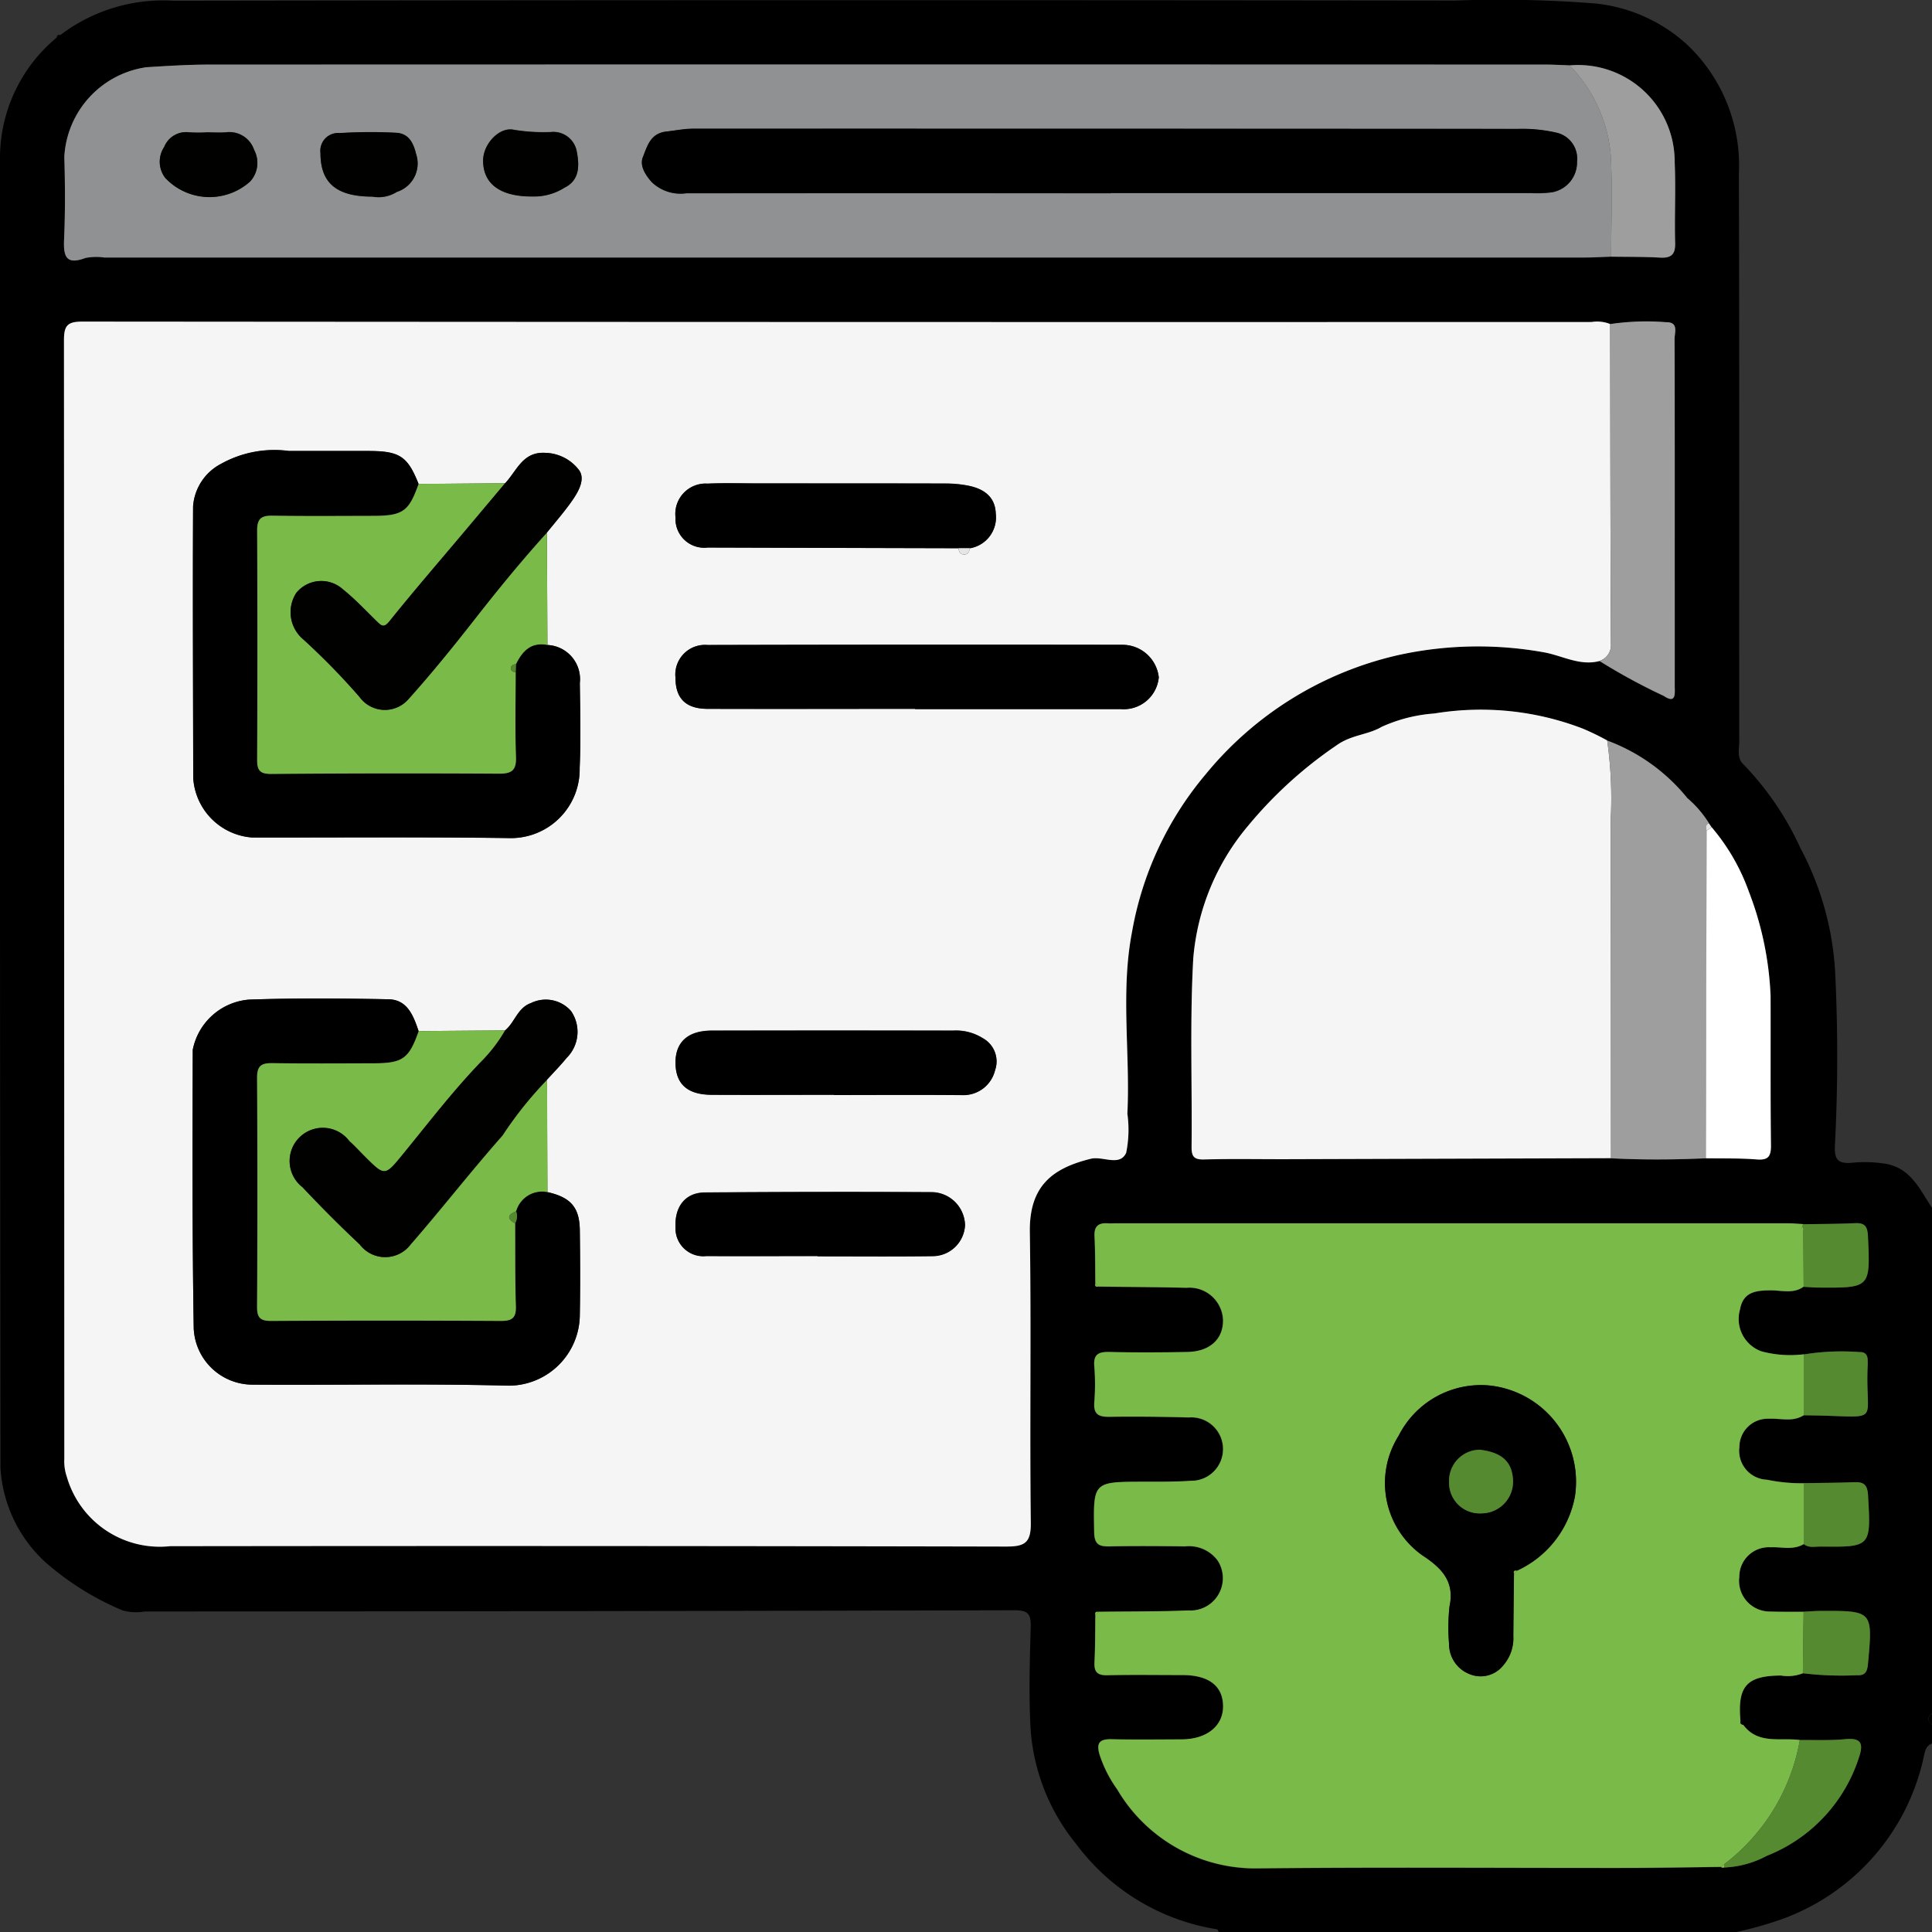 <svg xmlns="http://www.w3.org/2000/svg" xmlns:xlink="http://www.w3.org/1999/xlink" id="Group_87740" data-name="Group 87740" width="85.849" height="85.86" viewBox="0 0 85.849 85.86"><rect x="0" y="0" width="85.849" height="85.86" fill="#333333" stroke="none"/><defs><clipPath id="clip-path"><rect id="Rectangle_8405" data-name="Rectangle 8405" width="85.849" height="85.86" fill="none"></rect></clipPath></defs><g id="Group_87739" data-name="Group 87739" clip-path="url(#clip-path)"><path id="Path_79440" data-name="Path 79440" d="M85.849,53.668V76.135q-.324.251,0,.5v.838c-.227.088-.292.252-.346.495a9.88,9.88,0,0,1-6.478,7.364,17.955,17.955,0,0,1-1.894.525H54.16c-.027-.044-.049-.123-.083-.129a9.674,9.674,0,0,1-6.259-3.792A9.06,9.06,0,0,1,45.8,76.9c-.092-1.531-.042-3.073,0-4.608.016-.575-.12-.741-.722-.74q-19.32.05-38.639.055a2.267,2.267,0,0,1-.992-.048,12.544,12.544,0,0,1-3.417-2.13,6.172,6.172,0,0,1-2.009-4.2Q-.014,36.14,0,7.054A6.95,6.95,0,0,1,2.5,1.685l.182-.128A7.545,7.545,0,0,1,7.723.033Q36.184-.012,64.645.025a54.214,54.214,0,0,1,6.25.13,7.114,7.114,0,0,1,4.127,1.879,7.39,7.39,0,0,1,2.245,5.689c.027,8.411.009,16.822.016,25.233,0,.347-.116.738.2,1.022A13.236,13.236,0,0,1,80,37.682a13.257,13.257,0,0,1,1.544,5.48,76.594,76.594,0,0,1-.01,7.755c-.02.567.106.8.72.755a5.848,5.848,0,0,1,1.575.047c1.106.221,1.485,1.157,2.02,1.949M76.616,82.983a4.374,4.374,0,0,0,1.889-.517A7,7,0,0,0,82.6,78.1c.217-.639.1-.89-.62-.821-.663.064-1.336.03-2.005.039-.865-.12-1.851.212-2.513-.671l-.125-.174c-.139-1.551.276-2.011,1.8-2.021a1.832,1.832,0,0,0,.972-.1,14.331,14.331,0,0,0,2.4.087c.36.021.459-.144.491-.49.218-2.377.226-2.377-2.113-2.366-.249,0-.5.022-.747.034-.5,0-1,.006-1.506-.012a1.363,1.363,0,0,1-1.351-1.539,1.308,1.308,0,0,1,1.389-1.315c.492-.024,1.005.14,1.473-.14.219.182.481.108.725.111,2.277.027,2.264.026,2.132-2.291-.025-.442-.176-.586-.6-.569-.752.03-1.506.03-2.259.042a7.491,7.491,0,0,1-1.63-.155,1.286,1.286,0,0,1-1.232-1.437,1.26,1.26,0,0,1,1.321-1.263c.514-.026,1.055.158,1.541-.158,3.613.017,2.717.538,2.845-2.2,0-.084,0-.167,0-.251,0-.241-.123-.37-.358-.358a10.407,10.407,0,0,0-2.484.105,4.958,4.958,0,0,1-1.883-.131,1.529,1.529,0,0,1-.95-1.867c.14-.785.722-.84,1.374-.843.484,0,1,.165,1.453-.165.221.012.441.032.662.034,2.314.016,2.3.016,2.2-2.273-.019-.412-.115-.61-.564-.588-.773.036-1.549.033-2.323.047-.223-.011-.445-.032-.668-.032q-14.942,0-29.884,0c-.112,0-.224.009-.335,0-.416-.034-.617.121-.6.57.033.7.027,1.394.037,2.09-.023.1,0,.165.121.15,1.311.017,2.622.022,3.932.053a1.494,1.494,0,0,1,1.621,1.435c.012.852-.592,1.4-1.6,1.418-1.145.016-2.29.023-3.435,0-.482-.011-.732.088-.685.64a9.736,9.736,0,0,1,0,1.59c-.042.536.188.658.678.65,1.172-.019,2.346,0,3.518.029a1.41,1.41,0,1,1,.081,2.815c-.7.048-1.4.04-2.093.041-2.252,0-2.23,0-2.19,2.236.01.55.213.648.692.637,1.116-.026,2.234-.017,3.351,0a1.577,1.577,0,0,1,1.447.634,1.438,1.438,0,0,1-1.3,2.213c-1.337.054-2.677.042-4.016.059-.12-.015-.144.048-.121.149-.011.7,0,1.4-.039,2.091-.022.435.13.588.572.579,1.116-.025,2.233-.012,3.35-.007,1.169,0,1.793.494,1.792,1.394,0,.877-.733,1.459-1.85,1.463-1.033,0-2.066.018-3.1-.006-.54-.012-.693.165-.534.694a5.573,5.573,0,0,0,.777,1.529,7.111,7.111,0,0,0,6.225,3.516c5.471-.059,10.944-.014,16.416-.019,1.4,0,2.79-.029,4.186-.045l.07.035Zm-.555-46.22-.125-.185a4.833,4.833,0,0,0-.957-1.112,8.28,8.28,0,0,0-3.564-2.56,11.305,11.305,0,0,0-1.082-.526,12.627,12.627,0,0,0-6.592-.673A6.851,6.851,0,0,0,61.4,32.3c-.633.371-1.344.345-2.019.83a18.79,18.79,0,0,0-3.914,3.561,10.48,10.48,0,0,0-2.443,5.9c-.156,2.782-.046,5.579-.075,8.37,0,.435.108.576.555.564,1.171-.031,2.344-.007,3.516-.011l14.566-.045c1.405.077,2.811.067,4.216,0,.753.013,1.508-.007,2.258.052.541.043.641-.16.634-.657-.028-2.206-.009-4.412-.017-6.618a14.509,14.509,0,0,0-.966-4.63,9.163,9.163,0,0,0-1.648-2.853M69.742,2.906c-.363-.012-.725-.034-1.087-.034q-29.669,0-59.337,0c-.94,0-1.879.059-2.819.118A4.257,4.257,0,0,0,2.857,6.981c.037,1.228.043,2.46-.011,3.687-.033.765.118,1.108.952.8a2.507,2.507,0,0,1,.833-.02q32.9,0,65.791,0c.39,0,.78-.025,1.17-.038.723.012,1.447,0,2.168.042.5.028.69-.134.676-.656-.033-1.2.034-2.4-.021-3.59a4.292,4.292,0,0,0-4.674-4.294m1.335,26.468a26.878,26.878,0,0,0,2.85,1.548c.568.382.489-.126.49-.438.006-1.871,0-3.742,0-5.613,0-3.267,0-6.534-.008-9.8,0-.285.2-.76-.367-.753a10.946,10.946,0,0,0-2.495.083,1.567,1.567,0,0,0-.822-.09q-33.531,0-67.062-.017c-.659,0-.821.166-.821.822q.026,24.855.015,49.71a2.148,2.148,0,0,0,.112.8A4.3,4.3,0,0,0,7.565,68.7q18.568,0,37.136.018c.838,0,1.116-.16,1.105-1.061-.052-4.3.023-8.607-.043-12.909-.032-2.07,1.019-2.844,2.707-3.261.533-.132,1.286.36,1.574-.264a5.135,5.135,0,0,0,.054-1.74c.132-2.694-.31-5.4.208-8.086a14.831,14.831,0,0,1,3.265-6.989,15.493,15.493,0,0,1,8.58-5.307,16.516,16.516,0,0,1,6.423-.123c.827.141,1.615.627,2.5.392" transform="translate(0 0)"></path><path id="Path_79441" data-name="Path 79441" d="M382.568,340.28q-.325-.251,0-.5Z" transform="translate(-296.719 -263.642)" fill="#010100"></path><path id="Path_79442" data-name="Path 79442" d="M80.928,78.867c-.886.235-1.674-.252-2.5-.392A16.512,16.512,0,0,0,72,78.6a15.491,15.491,0,0,0-8.58,5.307,14.827,14.827,0,0,0-3.265,6.989c-.519,2.682-.076,5.392-.208,8.086a5.139,5.139,0,0,1-.054,1.739c-.288.624-1.041.132-1.573.264-1.688.417-2.739,1.192-2.707,3.261.066,4.3-.009,8.606.043,12.909.011.9-.268,1.063-1.105,1.061q-18.568-.041-37.136-.017a4.3,4.3,0,0,1-4.593-3.083,2.149,2.149,0,0,1-.112-.8q-.007-24.855-.015-49.71c0-.656.162-.823.821-.822q33.531.028,67.062.017a1.57,1.57,0,0,1,.822.09c.008,4.74.01,9.479.034,14.219a.738.738,0,0,1-.507.754m-27.98-5.015A1.389,1.389,0,0,0,54.1,72.31c-.025-.739-.521-1.112-1.274-1.248a5.082,5.082,0,0,0-.89-.086c-2.792-.01-5.585-.006-8.377-.006-.754,0-1.509-.024-2.262.01a1.348,1.348,0,0,0-1.427,1.5A1.278,1.278,0,0,0,41.3,73.822q5.57.019,11.14.03c.024.13.053.259.216.279.206.024.266-.111.292-.279M34.157,97.474c.294-.324.6-.637.879-.976a1.627,1.627,0,0,0,.19-2.076,1.49,1.49,0,0,0-1.774-.358c-.609.214-.72.86-1.155,1.216l-3.846.03c-.229-.68-.493-1.4-1.342-1.413-2.063-.039-4.13-.057-6.192.015a2.775,2.775,0,0,0-2.5,2.23c-.011,4.129-.025,8.259.043,12.387a2.617,2.617,0,0,0,2.622,2.492c3.794.027,7.591-.053,11.383.046a3.167,3.167,0,0,0,3.151-3.142c.022-1.255.016-2.511,0-3.767-.013-1.017-.406-1.46-1.439-1.692l-.021-4.991m0-24.316c.343-.426.7-.838,1.023-1.281s.7-1.034.421-1.469a1.94,1.94,0,0,0-1.509-.791c-1.015-.064-1.271.8-1.792,1.348L28.45,71c-.488-1.229-.844-1.462-2.239-1.462-1.174,0-2.347,0-3.521,0a4.873,4.873,0,0,0-3.025.576,2.316,2.316,0,0,0-1.234,1.88c-.02,4.023,0,8.047.006,12.071a2.831,2.831,0,0,0,2.608,2.645c3.8.007,7.6-.027,11.4.026a3.057,3.057,0,0,0,3.164-3.12c.056-1.255.023-2.515.007-3.772a1.518,1.518,0,0,0-1.439-1.688q-.012-2.5-.024-5m16.364,7.835V81h9.133a1.562,1.562,0,0,0,1.693-1.411,1.623,1.623,0,0,0-1.621-1.444q-9.217-.014-18.434.008a1.318,1.318,0,0,0-1.421,1.455c0,.919.457,1.379,1.432,1.382,3.073.01,6.145,0,9.217,0M46.909,98.143c1.927,0,3.855-.012,5.782.006a1.443,1.443,0,0,0,1.375-1.1,1.177,1.177,0,0,0-.549-1.43,2.229,2.229,0,0,0-1.312-.334q-5.363,0-10.726,0c-1.057,0-1.611.508-1.611,1.416,0,.947.517,1.427,1.594,1.434,1.816.012,3.631,0,5.447,0m-.728,7.168v.007c1.7,0,3.4.016,5.1-.007a1.446,1.446,0,0,0,1.452-1.372,1.5,1.5,0,0,0-1.44-1.468q-5.062-.024-10.125.014c-.871.008-1.344.633-1.3,1.549a1.238,1.238,0,0,0,1.376,1.273c1.646.013,3.291,0,4.937,0" transform="translate(-9.852 -49.494)" fill="#f5f5f5"></path><path id="Path_79443" data-name="Path 79443" d="M248.455,262.6a1.831,1.831,0,0,1-.972.1c-1.525.009-1.939.469-1.8,2.021-.029.108.038.148.125.174.662.883,1.648.55,2.513.671a8.852,8.852,0,0,1-3.368,5.525l-.14.111c-1.4.016-2.79.043-4.186.045-5.472.005-10.944-.039-16.416.02a7.111,7.111,0,0,1-6.226-3.516,5.581,5.581,0,0,1-.777-1.529c-.16-.529-.006-.706.534-.694,1.032.023,2.066.01,3.1.006,1.117,0,1.849-.586,1.851-1.463,0-.9-.623-1.389-1.792-1.394-1.117,0-2.234-.018-3.35.007-.442.01-.594-.143-.572-.579.035-.7.028-1.394.039-2.091l.121-.149c1.339-.017,2.679-.005,4.016-.059a1.438,1.438,0,0,0,1.3-2.213,1.578,1.578,0,0,0-1.447-.634c-1.117-.013-2.234-.022-3.351,0-.479.011-.682-.087-.692-.637-.04-2.235-.062-2.232,2.19-2.236.7,0,1.4.007,2.093-.041a1.41,1.41,0,1,0-.081-2.815c-1.172-.031-2.345-.048-3.518-.029-.491.008-.72-.114-.678-.65a9.736,9.736,0,0,0,0-1.59c-.048-.552.2-.652.685-.64,1.144.027,2.29.021,3.435,0,1.006-.014,1.61-.566,1.6-1.418a1.494,1.494,0,0,0-1.621-1.435c-1.31-.031-2.621-.037-3.932-.053l-.121-.15c-.01-.7,0-1.394-.037-2.09-.021-.45.18-.6.6-.57.111.009.223,0,.335,0h29.884c.222,0,.445.021.667.032a.437.437,0,0,0-.024.125c-.012.017-.039.042-.035.051a.66.66,0,0,0,.069.094q.008,1.255.016,2.511c-.451.33-.969.163-1.453.165-.653,0-1.234.058-1.374.843a1.528,1.528,0,0,0,.95,1.867,4.959,4.959,0,0,0,1.883.131q0,1.353,0,2.706c-.486.316-1.026.132-1.541.158a1.26,1.26,0,0,0-1.321,1.263A1.286,1.286,0,0,0,246.864,254a7.477,7.477,0,0,0,1.63.155q0,1.353,0,2.706c-.468.28-.981.116-1.473.141a1.308,1.308,0,0,0-1.389,1.315,1.363,1.363,0,0,0,1.351,1.539c.5.018,1,.009,1.506.012q-.017,1.367-.033,2.735m-12.837-4.425.129-.132a4.534,4.534,0,0,0,2.58-3.3,4.3,4.3,0,0,0-3.8-4.93,4.094,4.094,0,0,0-4.034,2.236,3.935,3.935,0,0,0,1.061,5.315c.809.533,1.448,1.13,1.2,2.267a8.84,8.84,0,0,0-.019,1.67,1.43,1.43,0,0,0,.909,1.336,1.284,1.284,0,0,0,1.508-.4,1.839,1.839,0,0,0,.438-1.3c.008-.92.019-1.84.029-2.76" transform="translate(-168.344 -188.247)" fill="#7aba48"></path><path id="Path_79444" data-name="Path 79444" d="M81.433,21.343c-.39.013-.78.038-1.17.038q-32.9,0-65.791,0a2.511,2.511,0,0,0-.833.02c-.834.312-.986-.031-.952-.8.054-1.227.048-2.459.011-3.687a4.258,4.258,0,0,1,3.641-3.987c.94-.059,1.879-.118,2.819-.118q29.668-.01,59.337,0c.362,0,.725.022,1.087.034a6.485,6.485,0,0,1,1.832,3.989c.086,1.5.019,3.006.019,4.509M59.188,18.524q9.345,0,18.689,0a5.167,5.167,0,0,0,.919-.035,1.344,1.344,0,0,0,1.119-1.364,1.178,1.178,0,0,0-.87-1.272,6.736,6.736,0,0,0-1.725-.179q-18.354-.014-36.708-.008a11.477,11.477,0,0,0-1.144.124c-.734.073-.867.659-1.059,1.131-.157.386.106.793.387,1.112a1.844,1.844,0,0,0,1.534.5q9.429-.011,18.857,0m-32.8.149a1.52,1.52,0,0,0,1.087-.211,1.324,1.324,0,0,0,.853-1.687c-.126-.528-.35-.909-.884-.938a22.6,22.6,0,0,0-2.507.013.788.788,0,0,0-.856.884c0,1.305.677,1.937,2.308,1.938M19,15.822a6.307,6.307,0,0,1-.751-.005,1.049,1.049,0,0,0-1.111.652,1.182,1.182,0,0,0,.047,1.373A2.7,2.7,0,0,0,20.955,18a1.222,1.222,0,0,0,.179-1.4,1.16,1.16,0,0,0-1.219-.789c-.3.03-.612.005-.918,0m14.489,2.851a2.53,2.53,0,0,0,1.444-.393c.686-.339.652-1.011.538-1.609a1.055,1.055,0,0,0-1.15-.858,8.039,8.039,0,0,1-1.641-.1c-.657-.143-1.357.635-1.368,1.344-.015,1.044.747,1.623,2.177,1.617" transform="translate(-9.84 -9.94)" fill="#8f9193"></path><path id="Path_79445" data-name="Path 79445" d="M254.892,160.655l-14.566.045c-1.172,0-2.345-.02-3.516.011-.447.012-.56-.129-.555-.564.028-2.79-.081-5.587.075-8.37a10.479,10.479,0,0,1,2.443-5.9,18.785,18.785,0,0,1,3.914-3.561c.674-.485,1.385-.459,2.019-.83a6.848,6.848,0,0,1,2.342-.592,12.628,12.628,0,0,1,6.592.673,11.383,11.383,0,0,1,1.083.526,18.206,18.206,0,0,1,.158,3.494q.009,7.532.012,15.064" transform="translate(-183.307 -109.191)" fill="#f5f5f5"></path><path id="Path_79446" data-name="Path 79446" d="M318.881,165.414q-.005-7.532-.012-15.064a18.2,18.2,0,0,0-.158-3.494,8.281,8.281,0,0,1,3.564,2.56,4.838,4.838,0,0,1,.958,1.112c-.153.073-.144.2-.1.331q-.016,7.28-.032,14.56c-1.405.063-2.811.073-4.216,0" transform="translate(-247.296 -113.95)" fill="#9e9e9e"></path><path id="Path_79447" data-name="Path 79447" d="M317.2,78.845a.738.738,0,0,0,.507-.754c-.023-4.74-.026-9.479-.034-14.219a10.945,10.945,0,0,1,2.495-.083c.562-.007.366.467.367.753.013,3.267.008,6.534.008,9.8,0,1.871,0,3.742,0,5.613,0,.311.078.82-.49.438a26.874,26.874,0,0,1-2.85-1.548" transform="translate(-246.125 -49.472)" fill="#9e9e9e"></path><path id="Path_79448" data-name="Path 79448" d="M338.286,178.773l.032-14.56.229-.146a9.168,9.168,0,0,1,1.648,2.853,14.5,14.5,0,0,1,.966,4.629c.009,2.206-.01,4.412.017,6.618.006.5-.093.7-.634.657-.749-.06-1.5-.039-2.258-.052" transform="translate(-262.485 -127.304)" fill="#fff"></path><path id="Path_79449" data-name="Path 79449" d="M313.094,21.459c0-1.5.066-3.011-.019-4.509a6.484,6.484,0,0,0-1.832-3.989,4.293,4.293,0,0,1,4.674,4.295c.055,1.194-.012,2.394.021,3.59.014.522-.175.684-.675.656-.721-.041-1.445-.031-2.168-.042" transform="translate(-241.502 -10.056)" fill="#9e9e9e"></path><path id="Path_79450" data-name="Path 79450" d="M341.886,350.421a8.852,8.852,0,0,0,3.368-5.525c.669-.009,1.342.026,2.005-.039.723-.07.836.182.62.821a7,7,0,0,1-4.095,4.363,4.377,4.377,0,0,1-1.889.517.4.4,0,0,0-.008-.137" transform="translate(-265.278 -267.575)" fill="#558a30"></path><path id="Path_79451" data-name="Path 79451" d="M357.518,322.227l.033-2.735c.249-.012.5-.033.747-.034,2.339-.011,2.331-.011,2.113,2.366-.032.346-.131.511-.491.49a14.333,14.333,0,0,1-2.4-.087" transform="translate(-277.408 -247.875)" fill="#558a30"></path><path id="Path_79452" data-name="Path 79452" d="M357.49,245.389q-.008-1.255-.016-2.511a.176.176,0,0,0-.035-.145.436.436,0,0,1,.024-.125c.775-.013,1.55-.01,2.323-.047.449-.021.545.177.564.588.105,2.289.115,2.289-2.2,2.273-.221,0-.441-.022-.662-.034" transform="translate(-277.346 -188.209)" fill="#558a30"></path><path id="Path_79453" data-name="Path 79453" d="M357.689,270.857q0-1.353,0-2.706a10.384,10.384,0,0,1,2.484-.105c.235-.012.359.117.358.358,0,.084.008.168,0,.251-.127,2.741.769,2.219-2.845,2.2" transform="translate(-277.54 -207.965)" fill="#558a30"></path><path id="Path_79454" data-name="Path 79454" d="M357.689,296.677q0-1.353,0-2.707c.753-.012,1.506-.012,2.259-.042.421-.017.572.127.6.569.132,2.317.145,2.318-2.132,2.291-.244,0-.506.072-.725-.111" transform="translate(-277.54 -228.066)" fill="#558a30"></path><path id="Path_79455" data-name="Path 79455" d="M338.568,163.428l-.229.146c-.04-.134-.049-.257.1-.331l.125.185" transform="translate(-262.507 -126.665)" fill="#e5e5e5"></path><path id="Path_79456" data-name="Path 79456" d="M217.311,319.618l-.121.149c-.023-.1,0-.164.121-.149" transform="translate(-168.517 -247.999)" fill="#8ac24a"></path><path id="Path_79457" data-name="Path 79457" d="M11.166,7.038c.027-.09.063-.169.182-.128l-.182.128" transform="translate(-8.664 -5.353)" fill="#010100"></path><path id="Path_79458" data-name="Path 79458" d="M345.246,341.472c-.086-.026-.153-.066-.125-.174l.125.174" transform="translate(-267.784 -264.822)" fill="#010100"></path><path id="Path_79459" data-name="Path 79459" d="M217.189,254.5l.121.15c-.121.015-.144-.049-.121-.15" transform="translate(-168.516 -197.476)" fill="#8ac24a"></path><path id="Path_79460" data-name="Path 79460" d="M341.4,369.725a.4.4,0,0,1,.009.137l-.078.009-.071-.034.14-.112" transform="translate(-264.793 -286.879)" fill="#8ac24a"></path><path id="Path_79461" data-name="Path 79461" d="M54.005,98.046a1.518,1.518,0,0,1,1.439,1.688c.015,1.257.049,2.517-.007,3.772a3.057,3.057,0,0,1-3.164,3.119c-3.8-.053-7.6-.019-11.4-.026a2.831,2.831,0,0,1-2.607-2.645c-.006-4.024-.026-8.047-.006-12.071A2.316,2.316,0,0,1,39.493,90a4.873,4.873,0,0,1,3.025-.576c1.174,0,2.347,0,3.521,0,1.4,0,1.751.233,2.239,1.462-.438,1.235-.7,1.418-2.057,1.421-1.478,0-2.956.016-4.433-.008-.489-.008-.688.117-.685.65q.031,5.1,0,10.205c0,.464.13.624.617.62q5.06-.037,10.121-.012c.568,0,.785-.131.763-.736-.044-1.253-.013-2.509-.013-3.764q.008-.186.017-.371c.282-.583.674-.986,1.394-.849" transform="translate(-29.679 -69.387)"></path><path id="Path_79462" data-name="Path 79462" d="M53.955,206.611c1.033.232,1.426.675,1.439,1.692.016,1.256.022,2.511,0,3.767a3.167,3.167,0,0,1-3.151,3.142c-3.792-.1-7.589-.019-11.383-.045a2.617,2.617,0,0,1-2.621-2.492c-.068-4.128-.054-8.258-.043-12.387a2.775,2.775,0,0,1,2.5-2.23c2.062-.072,4.129-.054,6.192-.015.849.016,1.112.732,1.342,1.412-.438,1.238-.707,1.429-2.049,1.432-1.478,0-2.956.015-4.433-.007-.475-.007-.7.087-.7.636q.034,5.1,0,10.205c0,.479.153.616.622.613q5.1-.025,10.205,0c.5,0,.689-.128.672-.652-.039-1.225-.025-2.453-.032-3.679a.677.677,0,0,0,.044-.543,1.2,1.2,0,0,1,1.39-.85" transform="translate(-29.63 -153.64)"></path><path id="Path_79463" data-name="Path 79463" d="M63.879,103.007c-.721-.137-1.112.266-1.394.849-.108.02-.225.046-.231.177s.1.17.214.194c0,1.255-.031,2.511.013,3.764.021.6-.2.739-.763.736q-5.06-.03-10.121.012c-.487,0-.619-.156-.617-.62q.022-5.1,0-10.205c0-.534.2-.658.685-.65,1.477.024,2.956.011,4.433.008,1.358,0,1.619-.186,2.057-1.421L62,95.818,60.168,98c-1.1,1.312-2.226,2.608-3.3,3.946-.252.315-.356.225-.563.024-.5-.485-.975-1-1.515-1.431a1.432,1.432,0,0,0-2.071.156,1.575,1.575,0,0,0,.306,2.064,30.73,30.73,0,0,1,2.506,2.565,1.388,1.388,0,0,0,2.185.078c1.031-1.148,2-2.351,2.955-3.568,1.022-1.307,2.07-2.588,3.183-3.818q.012,2.5.024,5" transform="translate(-39.553 -74.348)" fill="#7aba48"></path><path id="Path_79464" data-name="Path 79464" d="M63.876,211.516a1.2,1.2,0,0,0-1.39.85c-.38.152-.429.33-.044.543.007,1.227-.007,2.454.032,3.68.017.524-.171.655-.672.652q-5.1-.029-10.205,0c-.469,0-.625-.134-.622-.613q.026-5.1,0-10.205c0-.549.22-.644.7-.636,1.477.022,2.955.01,4.433.007,1.342,0,1.611-.193,2.049-1.432L62,204.33a6.682,6.682,0,0,1-1.09,1.416c-1.224,1.274-2.293,2.669-3.405,4.029-.858,1.049-.832,1.07-1.775.126-.217-.217-.424-.445-.653-.648a1.474,1.474,0,1,0-2.08,2.051c.822.873,1.669,1.724,2.543,2.544a1.416,1.416,0,0,0,2.257,0c1.387-1.592,2.685-3.263,4.083-4.845a16.861,16.861,0,0,1,1.979-2.475q.01,2.5.021,4.991" transform="translate(-39.55 -158.545)" fill="#7aba48"></path><path id="Path_79465" data-name="Path 79465" d="M144.607,130.689c-3.072,0-6.145.006-9.217,0-.976,0-1.431-.463-1.432-1.382a1.317,1.317,0,0,1,1.421-1.455q9.217-.024,18.434-.008a1.623,1.623,0,0,1,1.62,1.444,1.562,1.562,0,0,1-1.693,1.411h-9.133v-.007" transform="translate(-103.942 -99.19)"></path><path id="Path_79466" data-name="Path 79466" d="M68.954,201.837a16.832,16.832,0,0,0-1.979,2.475c-1.4,1.582-2.7,3.253-4.083,4.845a1.416,1.416,0,0,1-2.257,0q-1.311-1.231-2.543-2.544a1.474,1.474,0,1,1,2.08-2.05c.229.2.436.432.653.649.943.944.917.923,1.775-.126,1.112-1.361,2.181-2.755,3.405-4.029a6.694,6.694,0,0,0,1.09-1.416c.434-.356.545-1,1.154-1.215a1.49,1.49,0,0,1,1.774.358,1.626,1.626,0,0,1-.191,2.076c-.275.34-.585.652-.879.977" transform="translate(-44.649 -153.858)" fill="#010100"></path><path id="Path_79467" data-name="Path 79467" d="M68.984,93.33c-1.113,1.23-2.161,2.511-3.183,3.818-.951,1.216-1.923,2.42-2.955,3.568a1.388,1.388,0,0,1-2.185-.078,30.764,30.764,0,0,0-2.506-2.565,1.575,1.575,0,0,1-.306-2.064,1.432,1.432,0,0,1,2.071-.156c.54.433,1.018.946,1.515,1.431.206.2.31.291.562-.024,1.072-1.337,2.194-2.634,3.3-3.946l1.831-2.177c.521-.547.777-1.413,1.792-1.348a1.94,1.94,0,0,1,1.509.791c.279.435-.1,1.029-.421,1.469s-.68.855-1.023,1.281" transform="translate(-44.682 -69.667)" fill="#010100"></path><path id="Path_79468" data-name="Path 79468" d="M146.526,98.7q-5.57-.014-11.14-.03a1.278,1.278,0,0,1-1.433-1.337,1.348,1.348,0,0,1,1.427-1.5c.752-.033,1.508-.01,2.262-.01,2.792,0,5.585,0,8.377.006a5.086,5.086,0,0,1,.89.086c.753.136,1.249.51,1.274,1.248a1.389,1.389,0,0,1-1.149,1.542h-.508" transform="translate(-103.937 -74.339)"></path><path id="Path_79469" data-name="Path 79469" d="M141,207.219c-1.816,0-3.631.009-5.447,0-1.077-.007-1.593-.487-1.594-1.434,0-.908.553-1.413,1.611-1.416q5.363-.013,10.726,0a2.229,2.229,0,0,1,1.312.334,1.178,1.178,0,0,1,.549,1.43,1.443,1.443,0,0,1-1.375,1.1c-1.927-.018-3.854-.006-5.782-.005" transform="translate(-103.942 -158.569)"></path><path id="Path_79470" data-name="Path 79470" d="M140.263,239.232c-1.646,0-3.291.009-4.937,0a1.237,1.237,0,0,1-1.376-1.273c-.04-.916.433-1.542,1.3-1.549q5.062-.045,10.125-.014a1.5,1.5,0,0,1,1.44,1.468,1.446,1.446,0,0,1-1.452,1.372c-1.7.022-3.4.007-5.1.007v-.007" transform="translate(-103.934 -183.415)"></path><path id="Path_79471" data-name="Path 79471" d="M190.066,108.705h.508c-.026.167-.086.3-.292.279-.163-.019-.192-.148-.216-.279" transform="translate(-147.477 -84.347)" fill="#e5e5e5"></path><path id="Path_79472" data-name="Path 79472" d="M280.415,283.066c-.01.92-.021,1.84-.029,2.76a1.841,1.841,0,0,1-.438,1.3,1.284,1.284,0,0,1-1.508.4,1.43,1.43,0,0,1-.909-1.336,8.8,8.8,0,0,1,.019-1.67c.248-1.137-.391-1.735-1.2-2.267a3.935,3.935,0,0,1-1.061-5.315,4.093,4.093,0,0,1,4.034-2.237,4.3,4.3,0,0,1,3.8,4.93,4.534,4.534,0,0,1-2.58,3.3c-.108-.02-.154.021-.129.131m-2.883-4.1a1.361,1.361,0,0,0,1.454,1.42,1.411,1.411,0,0,0,1.389-1.456c-.04-.911-.578-1.256-1.474-1.372a1.379,1.379,0,0,0-1.37,1.408" transform="translate(-213.142 -213.139)"></path><path id="Path_79473" data-name="Path 79473" d="M300.207,311.6c-.025-.11.02-.152.129-.132l-.129.132" transform="translate(-232.934 -241.674)" fill="#8ac24a"></path><path id="Path_79474" data-name="Path 79474" d="M357.318,243.331a.175.175,0,0,1,.035.145.658.658,0,0,1-.069-.094c0-.008.022-.033.035-.051" transform="translate(-277.225 -188.807)" fill="#8ac24a"></path><path id="Path_79475" data-name="Path 79475" d="M148.113,28.414q-9.428,0-18.857,0a1.843,1.843,0,0,1-1.534-.5c-.281-.319-.544-.726-.387-1.112.192-.472.325-1.058,1.059-1.131.378-.037.757-.124,1.144-.124q18.354,0,36.708.008a6.745,6.745,0,0,1,1.725.179,1.178,1.178,0,0,1,.87,1.273,1.345,1.345,0,0,1-1.119,1.364,5.209,5.209,0,0,1-.919.035q-9.345,0-18.689,0" transform="translate(-98.766 -19.83)"></path><path id="Path_79476" data-name="Path 79476" d="M65.864,29.058c-1.631,0-2.308-.632-2.308-1.938a.788.788,0,0,1,.856-.884,22.552,22.552,0,0,1,2.507-.013c.534.029.758.41.884.938a1.324,1.324,0,0,1-.853,1.687,1.519,1.519,0,0,1-1.086.211" transform="translate(-49.315 -20.325)" fill="#010100"></path><path id="Path_79477" data-name="Path 79477" d="M33.731,26.2c.306,0,.615.025.918-.005a1.16,1.16,0,0,1,1.219.789,1.221,1.221,0,0,1-.179,1.4,2.7,2.7,0,0,1-3.773-.162,1.182,1.182,0,0,1-.047-1.373,1.049,1.049,0,0,1,1.111-.652,6.355,6.355,0,0,0,.751.005" transform="translate(-24.575 -20.316)" fill="#010100"></path><path id="Path_79478" data-name="Path 79478" d="M97.985,28.662c-1.429.006-2.191-.573-2.177-1.617.01-.709.711-1.487,1.368-1.344a8.039,8.039,0,0,0,1.641.1,1.055,1.055,0,0,1,1.15.858c.115.6.149,1.269-.538,1.609a2.53,2.53,0,0,1-1.444.393" transform="translate(-74.34 -19.929)" fill="#010100"></path><path id="Path_79479" data-name="Path 79479" d="M101.521,132.06c-.109-.024-.22-.062-.214-.194s.123-.158.231-.177q-.009.186-.017.371" transform="translate(-78.607 -102.181)" fill="#558a30"></path><path id="Path_79480" data-name="Path 79480" d="M101.243,240.737c-.385-.213-.336-.391.044-.543a.678.678,0,0,1-.044.543" transform="translate(-78.35 -186.373)" fill="#558a30"></path><path id="Path_79481" data-name="Path 79481" d="M287.361,288.877a1.379,1.379,0,0,1,1.37-1.408c.9.115,1.434.461,1.474,1.372a1.411,1.411,0,0,1-1.389,1.456,1.361,1.361,0,0,1-1.454-1.42" transform="translate(-222.971 -223.049)" fill="#558a30"></path></g></svg>